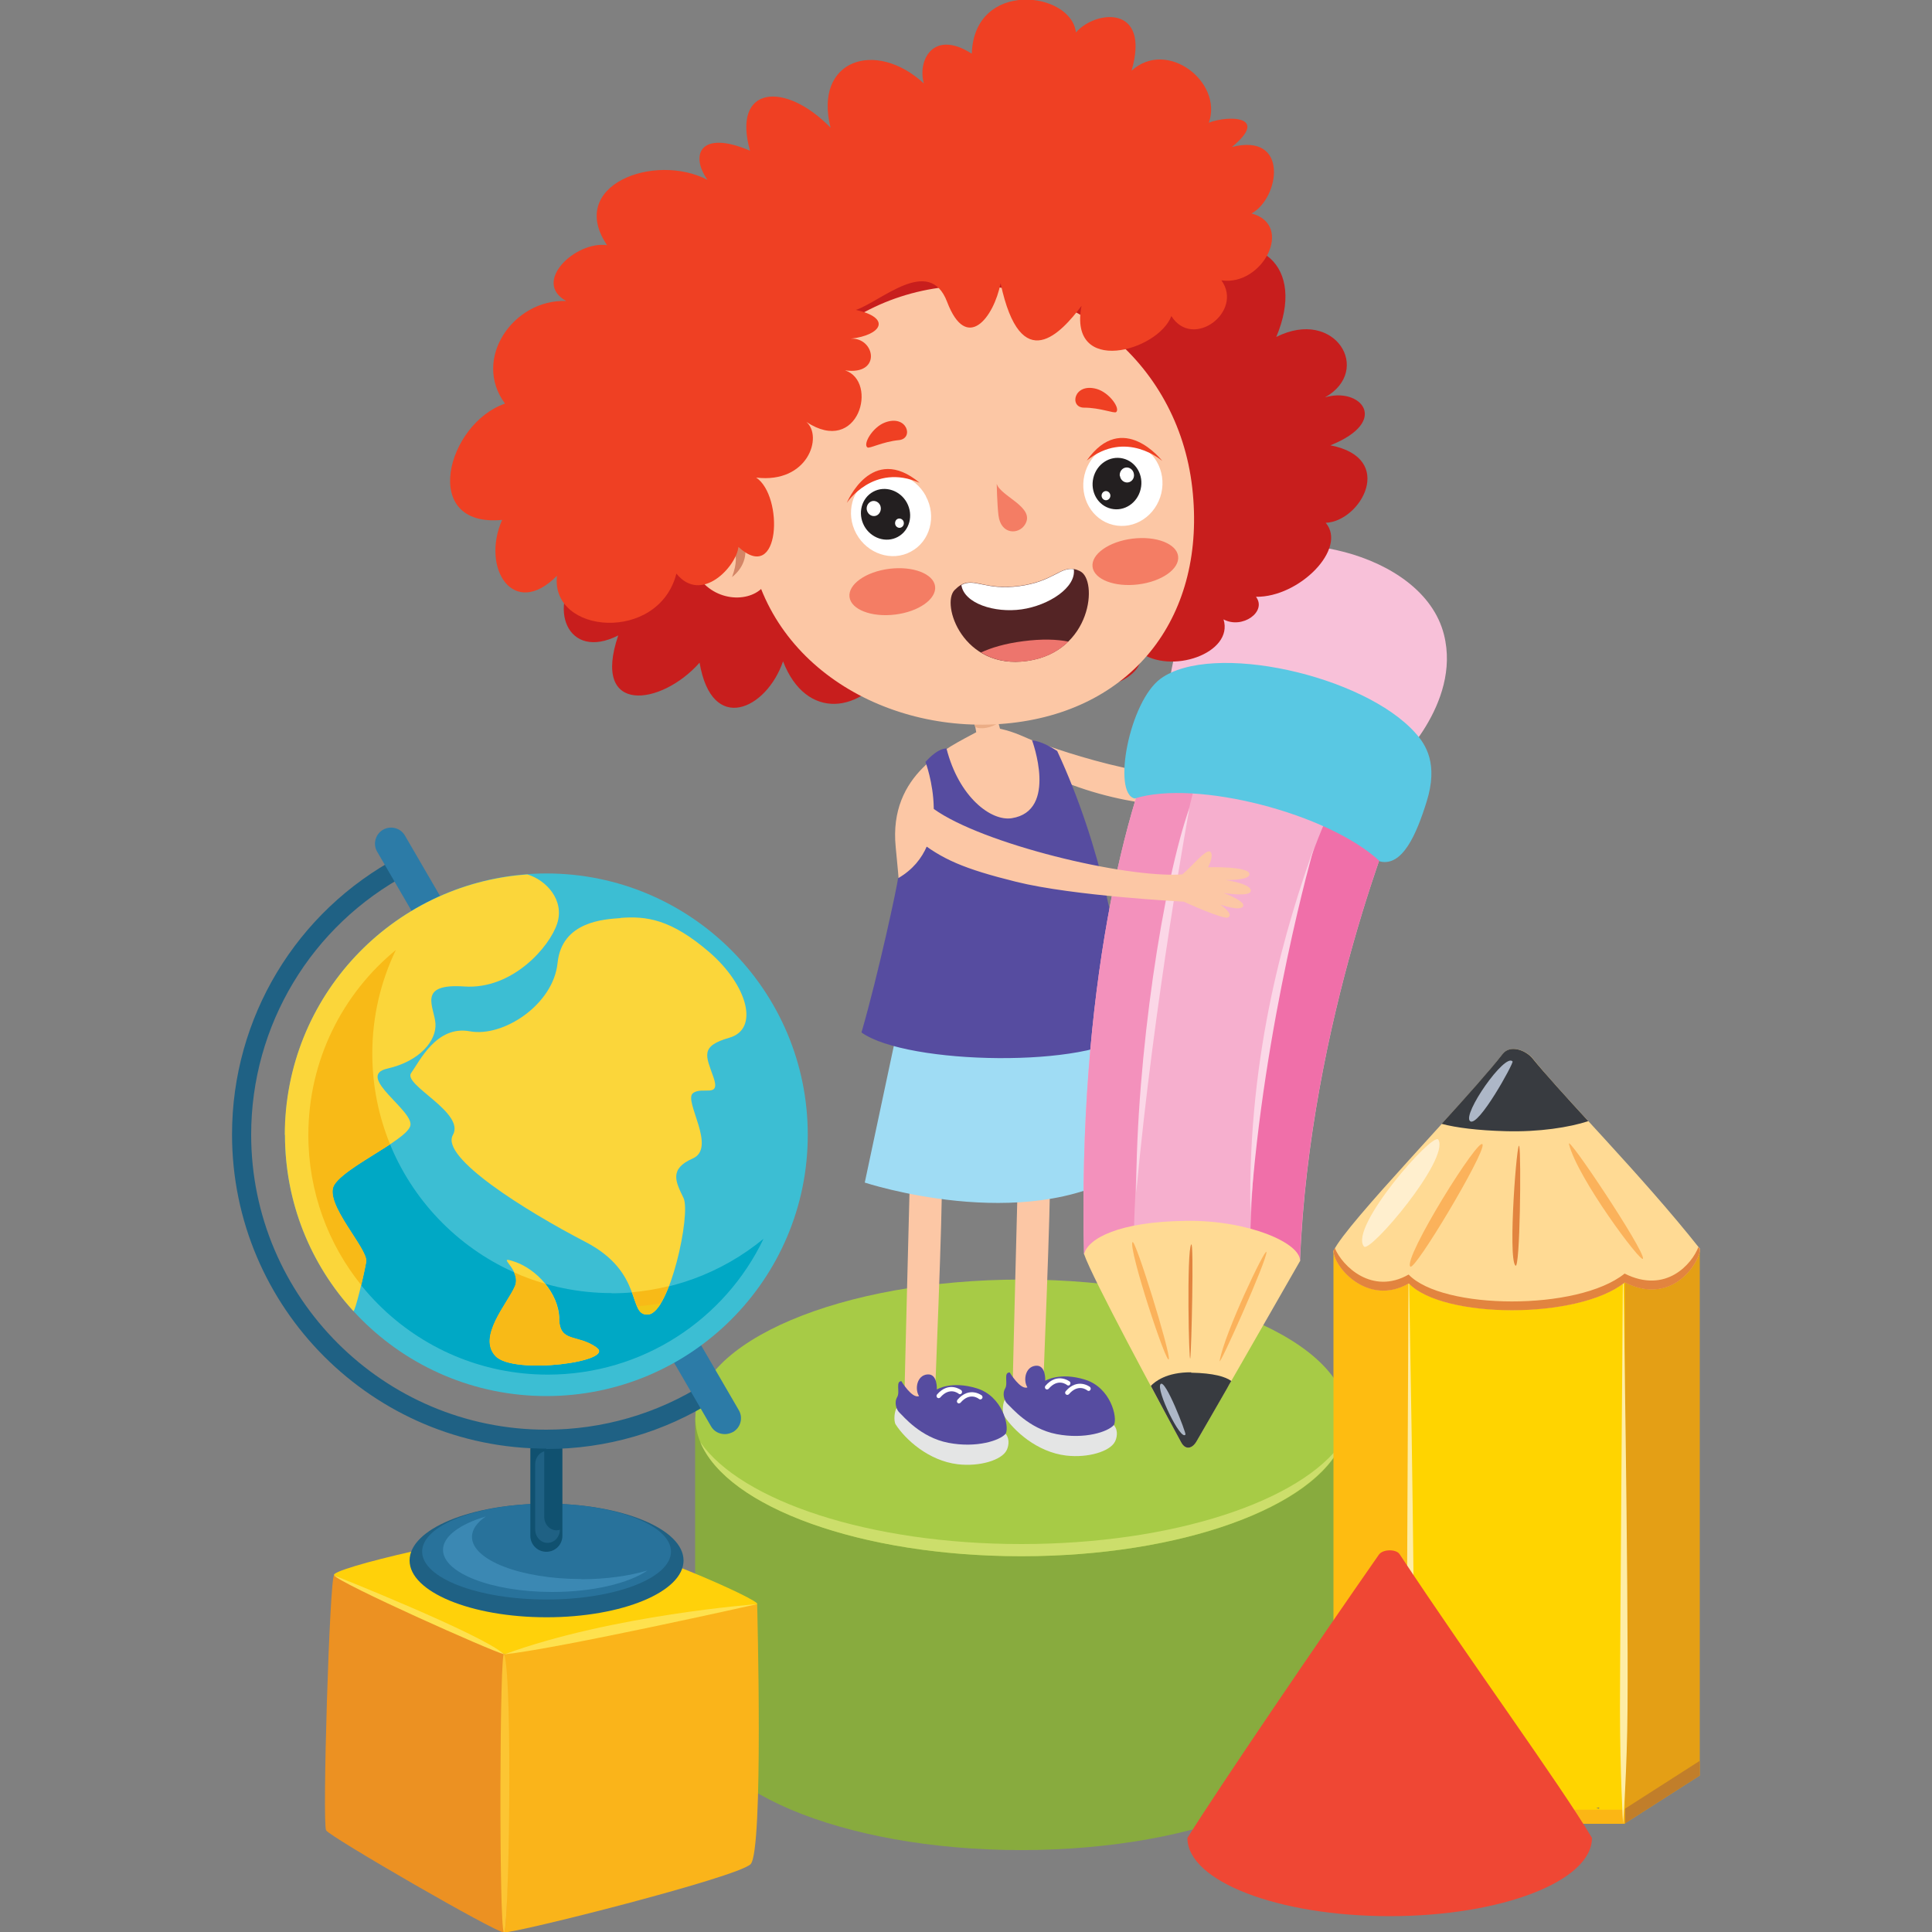 <?xml version="1.0" encoding="UTF-8"?>
<svg id="Layer_1" data-name="Layer 1" xmlns="http://www.w3.org/2000/svg" viewBox="0 0 100 100">
  <rect x="0" y="0" width="100" height="100" fill="#808080" stroke="none"/>
  <defs>
    <style>
      .cls-1 {
        fill: #ebad86;
      }

      .cls-2 {
        fill: #ffd10a;
      }

      .cls-3 {
        fill: #ffda94;
      }

      .cls-4 {
        fill: #f8ba17;
      }

      .cls-5 {
        fill: #fbd63a;
      }

      .cls-6 {
        fill: #383b40;
      }

      .cls-7 {
        fill: #fbb615;
      }

      .cls-8 {
        fill: #231f20;
      }

      .cls-9 {
        fill: #ffefce;
      }

      .cls-10 {
        fill: #febc11;
      }

      .cls-11 {
        fill: #fff;
      }

      .cls-12 {
        fill: #00a8c5;
      }

      .cls-13 {
        fill: #f391bc;
      }

      .cls-14 {
        fill: #fcc7a5;
      }

      .cls-15 {
        fill: #adb7c7;
      }

      .cls-16 {
        fill: #f6afce;
      }

      .cls-17 {
        fill: #1f6184;
      }

      .cls-18 {
        fill: #9fdcf4;
      }

      .cls-19 {
        fill: #c81e1d;
      }

      .cls-20 {
        fill: #ed756d;
      }

      .cls-21 {
        fill: #e2843f;
      }

      .cls-22 {
        fill: #94805d;
      }

      .cls-23 {
        fill: #ffd400;
      }

      .cls-24 {
        fill: #c17e2a;
      }

      .cls-25 {
        fill: #59c8e3;
      }

      .cls-26 {
        fill: #fcc533;
      }

      .cls-27 {
        fill: #f06fa9;
      }

      .cls-28 {
        fill: #ef4023;
      }

      .cls-29 {
        fill: #88ab3e;
      }

      .cls-30 {
        fill: #d48566;
      }

      .cls-31 {
        fill: #ef4734;
      }

      .cls-32 {
        fill: #3cbed3;
      }

      .cls-33 {
        fill: #ec9122;
      }

      .cls-34 {
        fill: #105170;
      }

      .cls-35 {
        fill: #ffcd05;
      }

      .cls-36 {
        fill: #3b88b3;
      }

      .cls-37 {
        fill: #e4e5e5;
      }

      .cls-38 {
        fill: #542425;
      }

      .cls-39 {
        fill: #fbd7e7;
      }

      .cls-40 {
        fill: #feeda5;
      }

      .cls-41 {
        fill: #fbb25b;
      }

      .cls-42 {
        fill: #f47d64;
      }

      .cls-43 {
        fill: #e49f15;
      }

      .cls-44 {
        fill: #2c7ba7;
      }

      .cls-45 {
        fill: #e19518;
      }

      .cls-46 {
        fill: #fab41a;
      }

      .cls-47 {
        fill: #f8c1d9;
      }

      .cls-48 {
        fill: #28729b;
      }

      .cls-49 {
        fill: #ccde6b;
      }

      .cls-50 {
        fill: #a7cb46;
      }

      .cls-51 {
        fill: #564ca0;
      }

      .cls-52 {
        fill: #fee14e;
      }

      .cls-53 {
        fill: #f2c717;
      }
    </style>
  </defs>
  <g>
    <path class="cls-29" d="M69.74,73.39v15.21c0,3.96-7.56,7.16-16.88,7.16s-16.88-3.21-16.88-7.16v-15.21h33.75Z"/>
    <path class="cls-50" d="M35.99,73.39c0,3.96,7.56,7.16,16.88,7.16s16.88-3.21,16.88-7.16-7.56-7.16-16.88-7.16-16.88,3.21-16.88,7.16Z"/>
    <path class="cls-49" d="M52.86,79.92c7.86,0,14.49-2.22,16.61-5.27-1.41,3.35-8.31,5.9-16.61,5.9s-15.2-2.54-16.61-5.9c2.12,3.04,8.75,5.27,16.61,5.27Z"/>
  </g>
  <g>
    <g>
      <path class="cls-37" d="M52.04,72.41c-.13.12-.19.68-.07.87.49.76,1.69,1.88,3.22,2.06,1.12.13,2.26-.21,2.52-.72.08-.15.2-.55-.05-.85-1.55-.91-5.62-1.35-5.62-1.35Z"/>
      <path class="cls-14" d="M52.69,60.72s-.27,10.47-.29,11.69c.6.77,1.57-.05,1.57-.05,0,0,.44-10.66.37-11.53-.74-.12-1.64-.1-1.64-.1Z"/>
      <path class="cls-51" d="M52.27,71.05s.55.91.91.76c-.23-.35-.12-1.07.43-1.12.54-.05.49.78.49.78,0,0,.74-.47,2.06-.06,1.33.41,1.69,1.96,1.5,2.34-.3.36-1.51.76-2.97.48-1.46-.28-2.35-1.4-2.53-1.55-.18-.16-.3-.54-.13-.82.16-.28-.11-.84.24-.82Z"/>
      <path class="cls-11" d="M54.19,71.92s.07-.01.09-.04c.48-.56.93-.21.95-.19.05.04.12.03.15-.02.04-.05.03-.12-.01-.16,0,0-.64-.5-1.26.22-.04.05-.03.12.01.16.02.02.04.02.07.03Z"/>
      <path class="cls-11" d="M55.24,72.2s.07-.01.09-.04c.48-.56.93-.21.95-.19.05.04.12.03.15-.02.04-.05.03-.11-.01-.16,0,0-.64-.5-1.26.22-.04.05-.04.12.01.16.02.02.04.02.06.03Z"/>
    </g>
    <g>
      <path class="cls-37" d="M46.43,72.86c-.13.12-.19.68-.07.87.49.76,1.69,1.88,3.22,2.06,1.12.13,2.26-.21,2.52-.72.08-.15.2-.55-.05-.86-1.55-.91-5.62-1.35-5.62-1.35Z"/>
      <path class="cls-14" d="M47.09,61.16s-.27,10.47-.29,11.69c.6.77,1.57-.05,1.57-.05,0,0,.44-10.66.37-11.53-.74-.12-1.64-.1-1.64-.1Z"/>
      <path class="cls-51" d="M46.66,71.5s.55.91.91.76c-.23-.35-.12-1.07.43-1.12.54-.05.49.78.49.78,0,0,.74-.47,2.07-.06,1.33.41,1.69,1.96,1.5,2.34-.29.36-1.51.76-2.97.48-1.46-.28-2.35-1.4-2.52-1.55-.18-.16-.3-.54-.13-.82.16-.28-.11-.84.24-.82Z"/>
      <path class="cls-11" d="M48.58,72.37s.07-.01.09-.04c.48-.56.93-.21.95-.19.05.04.12.03.15-.02.04-.05.03-.12-.01-.16,0,0-.64-.5-1.26.22-.04.05-.03.12.01.16.02.02.04.02.07.03Z"/>
      <path class="cls-11" d="M49.63,72.64s.07-.01.09-.04c.48-.56.93-.21.95-.19.05.04.12.03.16-.02.04-.05.03-.11-.01-.16,0,0-.64-.5-1.26.22-.04.05-.04.12,0,.16.02.02.04.02.06.03Z"/>
    </g>
    <path class="cls-18" d="M56.63,53.4s.89,4.02,1.64,7.25c-5.29,3.27-13.51.56-13.51.56l1.66-7.81h10.21Z"/>
    <g>
      <path class="cls-14" d="M53.72,38.42s6.37,2.46,10.37,1.71c.12-.29.56-.91.89-.79.33.12.03.81-.14,1,.52.22,2.1-.08,2.11.38,0,.29-1.38.31-1.38.31,0,0,1.45.13,1.43.44-.04.41-1.52.17-1.52.17,0,0,1.38.16,1.35.51-.03.31-1.22.09-1.52-.03-.04.06,1.23.33,1.01.61-.28.36-2.14-.3-2.64-.98-1.51.05-5.04.23-8.94-1.42-.59-.44-1.02-1.91-1.02-1.91Z"/>
      <path class="cls-14" d="M50.01,35.95s.42,1.26.52,1.95c-1.43.78-4.54,2.14-4.17,5.93.38,3.83.28,3.98.23,6.57,0,0,5.81.43,10.74-.73-.16-1.8-1.12-6.28-1.12-6.28,0,0-1.46-3.98-2.49-4.95-.68-.27-1.16-.55-1.96-.72-.26-1.02-.71-2.16-.71-2.16l-1.05.38Z"/>
      <path class="cls-1" d="M51.05,35.57l-1.05.38s.32.96.47,1.67c.26.16.88.05,1.2-.21-.27-.92-.62-1.84-.62-1.84Z"/>
    </g>
    <path class="cls-51" d="M47.9,39.43s1.62,4.28-1.42,6.03c-.02.33-1.02,4.98-1.89,7.98,2.36,1.69,11.89,1.85,13.91,0-.54-4.39-1.46-9.57-3.78-14.57-.8-.53-1.3-.55-1.3-.55,0,0,1.36,3.65-1.05,4.03-1.07.17-2.74-1.09-3.38-3.61-.5,0-1.07.68-1.07.68Z"/>
    <g>
      <path class="cls-47" d="M72.17,39.64s3.48-3.18,2.57-6.79c-1.1-4.37-8.75-5.81-11.57-3.65-2.42,1.85-2.72,7.22-2.87,7.44,6.11-.35,11.87,3.01,11.87,3.01Z"/>
      <g>
        <path class="cls-16" d="M72.43,41.74s-4.65,11.06-5.14,23.54c-1.98-1.11-7.6-2.31-11.18-.36-.33-13.54,2.16-23.53,4.24-27.65,7.59-.74,12.08,4.48,12.08,4.48Z"/>
        <path class="cls-27" d="M72.38,41.86c-.5,1.22-4.63,11.69-5.1,23.42-.59-.33-1.5-.67-2.58-.93.31-10.94,2.43-18.96,4.23-22.55,1.23-.12,2.38-.08,3.44.06Z"/>
        <path class="cls-13" d="M62.39,38.67s-3.32,10.64-3.71,25.39c-.91.16-1.79.43-2.57.86-.33-13.54,2.16-23.53,4.24-27.65.24-.02.47-.04.7-.05.9.81,1.35,1.45,1.35,1.45Z"/>
        <path class="cls-39" d="M61.57,41.8c-1.36,3.82-2.76,12.88-2.76,19.95.92-9.97,2.76-19.95,2.76-19.95Z"/>
        <path class="cls-39" d="M68.01,43.88c-1.36,3.82-3.44,10.46-3.29,18.88.68-9.83,3.29-18.88,3.29-18.88Z"/>
      </g>
      <path class="cls-25" d="M73.27,37.95c.52.58,1.19,1.58.57,3.55-.53,1.7-1.25,3.36-2.41,3.09-2.66-2.49-9.52-4.26-12.7-3.26-1.17-.27-.28-5.01,1.34-6.2,2.65-1.94,10.53-.19,13.2,2.82Z"/>
      <g>
        <path class="cls-3" d="M56.11,64.91c.21-.81,1.8-1.68,5.3-1.72,3.2-.04,5.92,1.15,5.88,2.08-1.79,3.14-4.43,7.72-5.36,9.34-.21.36-.56.47-.79.05-1.15-2.11-4.62-8.53-5.03-9.75Z"/>
        <path class="cls-6" d="M61.65,71.05c1.16.02,1.79.21,2.08.43-.08.13-.15.26-.22.39-.67,1.17-1.24,2.15-1.58,2.74-.21.36-.56.47-.79.05-.35-.65-.93-1.71-1.56-2.9,0,0,0-.02-.01-.03.21-.22.81-.71,2.09-.7Z"/>
        <path class="cls-15" d="M61.36,74.25c-.23.38-1.54-2.32-1.29-2.61.25-.29,1.33,2.54,1.29,2.61Z"/>
        <path class="cls-41" d="M60.5,70.34c-.07.48-2.12-5.74-1.88-6.05.14-.18,1.94,5.63,1.88,6.05Z"/>
        <path class="cls-41" d="M63.13,70.43c-.09.48,2.49-5.29,2.42-5.63-.05-.23-2.16,4.17-2.42,5.63Z"/>
        <path class="cls-21" d="M61.61,70.29c-.07.48-.2-5.58.05-5.88.14-.18.01,5.47-.05,5.88Z"/>
      </g>
    </g>
    <path class="cls-14" d="M48.33,41.87c2.52,1.81,9.89,3.59,12.86,3.39.47-.36,1.26-1.39,1.47-1.16.18.2-.13.79-.13.79,0,0,2.22-.07,2.14.38-.05.31-1.23.28-1.23.28,0,0,1.39.2,1.3.58-.07.31-1.41.09-1.41.09,0,0,1.16.42,1.01.69-.15.28-1.18-.09-1.18-.09,0,0,.74.5.4.67-.23.12-2.29-.82-2.29-.82,0,0-5.71-.29-8.68-1.03-2.7-.67-3.83-1.16-5.13-2.2-1.13-.91.03-2.18.85-1.59Z"/>
    <g>
      <path class="cls-19" d="M30.06,29.34c-1.79,2.09-.7,4.89,1.94,3.55-1.41,4.14,2.23,3.65,4.21,1.41.64,3.77,3.48,2.4,4.32-.07,1.19,3.08,4.08,2.75,5.67.12.21,3.12,4.84,1.47,4.78-.33.44,2.6,3.09,3.21,4.63.8.18,1.58,3.95.39,3.37-1.08,1.6,1.21,4.89.07,4.35-1.68.97.52,2.26-.4,1.68-1.17,2.24.03,4.74-2.49,3.61-3.83,1.81-.07,3.67-3.35.24-4.01,3.14-1.26,1.54-3.04-.28-2.48,2.49-1.4.52-4.66-2.52-3.13,1.54-3.66-.86-5.76-4.45-4.17-2.29-3.58-14.94-5.63-20.5.72-5.84,2.62-11.03,15.35-11.03,15.35Z"/>
      <g>
        <path class="cls-14" d="M38.74,27.85c.75,6.59,7.28,10.29,13.63,9.57,6.34-.72,10.09-5.59,9.34-12.18-.75-6.59-6.47-11.11-12.81-10.38-6.34.72-10.9,6.41-10.16,13Z"/>
        <g>
          <path class="cls-14" d="M39.4,27.88s-.31-1.32-1.95-1.37c-1.73-.05-2.22,2.26-1.18,3.52,1.03,1.26,2.94,1.12,3.45.02l-.32-2.16Z"/>
          <path class="cls-30" d="M37.17,27.12c1.1-.28,2.15,1.61.72,2.75.53-1.44-.09-1.87-.84-1.14-.03-.45.23-.76.91-.76-.1-.59-.79-.84-.79-.84Z"/>
        </g>
        <g>
          <path class="cls-42" d="M51.59,25.04c.19.65,2.01,1.21,1.47,2.1-.33.55-1.26.54-1.38-.47-.07-.59-.09-1.62-.09-1.62Z"/>
          <g>
            <path class="cls-42" d="M48.4,30.35c.08.65-.84,1.31-2.07,1.46-1.22.15-2.28-.26-2.36-.91-.08-.65.84-1.31,2.07-1.46,1.22-.15,2.28.26,2.36.91Z"/>
            <path class="cls-42" d="M60.98,28.79c.08.65-.84,1.31-2.07,1.46-1.22.15-2.28-.26-2.36-.91-.08-.65.84-1.31,2.07-1.46,1.22-.15,2.28.26,2.36.91Z"/>
          </g>
          <path class="cls-28" d="M56.76,20.13c-1.19-.33-1.43.97-.65.97.84,0,1.55.31,1.66.23.23-.18-.34-1.01-1.01-1.2Z"/>
          <path class="cls-28" d="M45.8,21.87c1.15-.44,1.52.83.73.91-.84.08-1.52.45-1.63.38-.25-.16.25-1.04.9-1.29Z"/>
          <g>
            <path class="cls-38" d="M55.92,29.57c-.97-.48-1.18.5-3.18.76-2.04.26-2.45-.68-3.33.21-.72.73.43,4.15,3.76,3.67,3.36-.48,3.66-4.19,2.74-4.64Z"/>
            <path class="cls-20" d="M50.79,33.78c.61.37,1.41.57,2.39.43.92-.13,1.62-.51,2.12-1-.59-.12-1.37-.15-2.35-.02-.94.12-1.65.34-2.17.58Z"/>
            <path class="cls-11" d="M55.58,29.46c-.71-.12-1.09.65-2.83.88-1.76.23-2.3-.44-2.99-.06.14.95,1.71,1.46,3.12,1.26,1.4-.2,2.83-1.13,2.7-2.08Z"/>
          </g>
          <g>
            <g>
              <g>
                <path class="cls-11" d="M47.92,25.68c.57,1.05.22,2.34-.77,2.87-.99.54-2.26.12-2.83-.93-.57-1.05-.22-2.34.77-2.88.99-.54,2.26-.12,2.83.93Z"/>
                <path class="cls-8" d="M46.94,26.02c.35.65.14,1.44-.47,1.77-.61.33-1.39.07-1.74-.57-.35-.65-.14-1.44.47-1.77.61-.33,1.39-.07,1.74.57Z"/>
                <path class="cls-11" d="M45.59,26.28c.02.21-.12.41-.32.43-.2.02-.38-.13-.41-.35-.02-.21.12-.4.32-.43.2-.02.39.13.41.35Z"/>
                <path class="cls-11" d="M46.78,27.05c.02.13-.07.25-.2.27-.12.01-.24-.08-.25-.22-.01-.13.07-.25.2-.26.12-.01.24.08.25.21Z"/>
              </g>
              <path class="cls-28" d="M43.83,26.03s1.37-2.09,3.77-1.04c-2.49-2.08-3.77,1.04-3.77,1.04Z"/>
            </g>
            <g>
              <g>
                <path class="cls-11" d="M56.13,24.59c-.27,1.16.39,2.32,1.49,2.58,1.1.26,2.21-.47,2.49-1.64.27-1.16-.39-2.32-1.49-2.58-1.1-.26-2.21.47-2.49,1.64Z"/>
                <path class="cls-8" d="M56.59,24.74c-.17.72.24,1.43.92,1.59.68.16,1.36-.29,1.53-1.01.17-.72-.24-1.43-.92-1.59-.68-.16-1.36.29-1.53,1.01Z"/>
                <path class="cls-11" d="M57.97,24.64c.03.21.22.36.42.33.2-.03.34-.23.3-.44-.03-.21-.22-.36-.42-.33-.2.03-.34.23-.31.44Z"/>
                <path class="cls-11" d="M57.02,25.69c.02.13.14.22.26.2.12-.02.21-.14.19-.27-.02-.13-.14-.22-.26-.2-.12.02-.21.14-.19.27Z"/>
              </g>
              <path class="cls-28" d="M60.16,23.86s-1.87-1.66-3.91-.02c1.86-2.65,3.91.02,3.91.02Z"/>
            </g>
          </g>
        </g>
      </g>
      <path class="cls-28" d="M43.01,6.63c-2.37-2.45-5.14-2.21-4.19,1.17-2.57-1.1-3.12.21-2.2,1.51-2.74-1.43-7.3.27-5.2,3.38-1.63-.23-3.9,1.91-2.11,2.89-2.73-.11-4.89,3-3.17,5.31-3.02,1.04-4.43,6.43-.15,6.02-1.11,2.5.59,5.17,2.84,2.89-.35,3.04,5.26,3.49,6.18-.11,1.3,1.6,3.11-.39,3.21-1.38,2.18,1.99,2.35-2.64.92-3.59,2.69.32,3.46-2.14,2.6-2.88,2.71,1.79,3.74-2.1,2-2.67,1.92.27,1.55-1.71.3-1.64,1.58-.18,2.13-1.07.26-1.49,1.28-.42,3.8-2.84,4.72-.42,1.01,2.66,2.42.82,2.77-.96,1.05,4.91,3.16,2.54,4.19,1.17-.7,3.64,3.95,2.36,4.65.53,1.11,1.76,3.75-.23,2.59-1.85,2.13.32,3.79-2.87,1.56-3.46,1.45-.79,1.97-4.2-1.02-3.44,1.98-1.62-.19-1.65-1.19-1.26.74-2.11-2.17-4.36-4-2.69,1-3.46-1.89-3.13-2.88-1.98-.24-2.14-5.27-2.75-5.39,1.1-2.03-1.3-2.82.39-2.48,1.54-2.49-2.3-5.72-1.23-4.83,2.29Z"/>
    </g>
  </g>
  <g>
    <g>
      <polygon class="cls-10" points="72.91 94.39 69.02 91.9 69.02 64.73 75.21 64.73 72.91 94.39"/>
      <polygon class="cls-45" points="72.91 93.67 69.02 91.18 69.02 91.9 72.91 94.39 72.91 93.67"/>
      <polygon class="cls-43" points="87.98 91.9 84.09 94.39 83.02 64.73 87.98 64.73 87.98 91.9"/>
      <polygon class="cls-24" points="84.09 94.39 87.98 91.9 87.98 91.14 84.09 93.63 84.09 94.39"/>
      <polygon class="cls-35" points="84.09 94.39 72.91 94.39 72.91 65.11 84.09 65.02 84.09 94.39"/>
      <polygon class="cls-23" points="84.09 94.39 72.91 94.39 72.91 65.11 84.09 65.02 84.09 94.39"/>
      <polygon class="cls-22" points="82.62 93.59 82.77 93.62 82.77 93.55 82.62 93.59"/>
      <rect class="cls-7" x="72.91" y="93.67" width="11.18" height=".73"/>
      <path class="cls-40" d="M72.91,94.39l-.11-6,.11-23.29s.33,16.87.28,23.32c-.02,3.15-.28,5.96-.28,5.96Z"/>
      <path class="cls-40" d="M84.01,94.39s-.16-2.57-.16-5.96c0-3.42.16-23.32.16-23.32,0,0,.28,16.87.23,23.32-.02,3.15-.23,5.96-.23,5.96Z"/>
    </g>
    <g>
      <path class="cls-3" d="M69.02,64.73c0,.83,1.78,2.91,3.9,1.69,1.74,1.83,8.75,1.89,11.18-.05,2.51,1.27,3.92-1.13,3.89-1.73-3.02-3.82-7.08-7.88-8.65-9.85-.35-.43-1.16-.74-1.55-.24-1.96,2.5-8.07,8.74-8.76,10.18Z"/>
      <path class="cls-21" d="M87.91,64.54c-.32.86-1.67,2.46-3.82,1.38-2.42,1.95-9.44,1.88-11.18.05-1.89,1.08-3.44-.44-3.82-1.37-.03.05-.05.09-.07.14,0,.83,1.78,2.91,3.9,1.69,1.74,1.83,8.75,1.89,11.18-.05,2.51,1.27,3.92-1.13,3.89-1.73-.03-.03-.05-.06-.08-.1Z"/>
      <path class="cls-6" d="M82.21,58.03c-1.21-1.32-2.24-2.45-2.88-3.24-.35-.43-1.16-.74-1.55-.24-.68.87-1.87,2.2-3.16,3.62.76.2,1.85.34,3.31.38,1.73.05,3.31-.2,4.28-.52Z"/>
      <path class="cls-15" d="M78.29,54.94c-.39-.46-2.62,2.74-2.2,3.09.42.35,2.27-3.01,2.2-3.09Z"/>
      <path class="cls-9" d="M74.45,58.99c-.26-.45-4.66,4.56-3.85,5.53.3.36,4.44-4.51,3.85-5.53Z"/>
      <path class="cls-41" d="M76.74,59.25c-.11-.58-4.16,5.93-3.74,6.31.24.22,3.84-5.81,3.74-6.31Z"/>
      <path class="cls-41" d="M81.21,59.22c-.14-.58,3.94,5.53,3.83,5.93-.08.27-3.39-4.17-3.83-5.93Z"/>
      <path class="cls-21" d="M78.64,59.34c-.11-.58-.61,5.79-.2,6.17.24.22.3-5.67.2-6.17Z"/>
    </g>
  </g>
  <path class="cls-31" d="M61.46,95.13c0,2.24,4.69,4.05,10.47,4.05s10.47-1.81,10.47-4.05c-1.76-2.94-6.14-8.91-9.96-14.69-.17-.26-.86-.27-1.07.03-3.05,4.37-8.18,11.9-9.91,14.66Z"/>
  <g>
    <path class="cls-2" d="M39.19,83.03c.26-.17-6.39-3.15-10.41-3.98-4.07.32-11.77,2.15-11.49,2.49,2.81,1.34,8.11,4.02,8.81,4.09.7.06,12.72-2.35,13.09-2.6Z"/>
    <path class="cls-46" d="M39.19,83.03s.34,12.77-.34,13.46c-.68.68-12.18,3.58-12.77,3.53-.08-5.2-.04-13.8.02-14.39,2.57-.94,13.09-2.6,13.09-2.6Z"/>
    <path class="cls-33" d="M17.29,81.54c-.23.17-.62,12.86-.41,13.2.21.34,8.84,5.33,9.2,5.28.36-.05.13-14.09.02-14.39-.11-.3-8.81-4.09-8.81-4.09Z"/>
    <path class="cls-26" d="M26.1,85.63c-.24-.74-.28,14.14-.02,14.39.26.25.47-12.99.02-14.39Z"/>
    <path class="cls-52" d="M39.19,83.03s-7.49.55-13.09,2.6c2.83-.3,13.09-2.6,13.09-2.6Z"/>
    <path class="cls-52" d="M17.29,81.54c.32.43,8.11,3.91,8.81,4.09-1.09-1.02-8.81-4.09-8.81-4.09Z"/>
  </g>
  <g>
    <path class="cls-17" d="M21.2,80.77c0,1.62,3.17,2.94,7.09,2.94s7.09-1.32,7.09-2.94-3.17-2.94-7.09-2.94-7.09,1.31-7.09,2.94Z"/>
    <path class="cls-48" d="M21.85,80.31c0,1.37,2.88,2.48,6.44,2.48s6.44-1.11,6.44-2.48-2.88-2.48-6.44-2.48-6.44,1.11-6.44,2.48Z"/>
    <path class="cls-36" d="M30.08,81.73c-3.12,0-5.65-.98-5.65-2.18,0-.39.26-.75.72-1.06-1.35.4-2.22,1.03-2.22,1.73,0,1.2,2.53,2.18,5.65,2.18,2.12,0,3.96-.45,4.93-1.11-.95.28-2.14.45-3.42.45Z"/>
    <path class="cls-34" d="M28.28,80.32c.46,0,.83-.37.83-.83v-4.44c0-.46-.37-.83-.83-.83s-.83.37-.83.83v4.44c0,.46.37.83.83.83Z"/>
    <path class="cls-17" d="M28.81,79.21c-.35,0-.64-.31-.64-.7v-3.37s0-.02,0-.02c-.27.08-.47.35-.47.67v3.37c0,.39.29.7.64.7s.63-.3.64-.68c-.06.01-.11.03-.17.03Z"/>
    <path class="cls-17" d="M28.28,75c3.1,0,6.11-.87,8.71-2.53.23-.15.3-.45.15-.69-.15-.23-.45-.3-.69-.15-2.44,1.55-5.27,2.37-8.18,2.37-8.42,0-15.27-6.85-15.27-15.27,0-5.66,3.11-10.83,8.11-13.49.24-.13.34-.43.21-.68-.13-.24-.43-.33-.67-.21-5.33,2.83-8.64,8.34-8.64,14.37,0,8.97,7.3,16.26,16.26,16.26Z"/>
    <path class="cls-44" d="M37.52,74.23c.14,0,.28-.04.42-.11.4-.23.53-.74.3-1.13l-17.28-29.74c-.23-.4-.74-.53-1.14-.3-.39.23-.53.74-.3,1.13l17.28,29.74c.15.27.43.41.72.41Z"/>
    <path class="cls-32" d="M14.75,58.74c0,7.47,6.06,13.52,13.53,13.52s13.53-6.05,13.53-13.52-6.06-13.53-13.53-13.53-13.53,6.05-13.53,13.53Z"/>
    <path class="cls-12" d="M31.66,66.93c-6.84,0-12.39-5.55-12.39-12.39,0-1.92.44-3.74,1.22-5.36-2.77,2.27-4.53,5.72-4.53,9.58,0,6.84,5.55,12.39,12.39,12.39,4.92,0,9.18-2.87,11.17-7.03-2.14,1.76-4.88,2.82-7.86,2.82Z"/>
    <path class="cls-5" d="M32.12,47.51c1.34-.1,2.6.06,4.59,1.77,1.99,1.72,2.6,3.98,1.05,4.43-1.55.44-1.22.94-.83,2.05.39,1.11-.6.44-1.07.83-.48.39,1.25,2.82,0,3.37-1.25.55-.88,1.22-.48,2.05.39.83-.71,5.92-1.82,6.03-1.11.11-.17-2.16-3.26-3.76-3.1-1.61-7.52-4.37-6.86-5.53.66-1.16-2.6-2.6-2.16-3.21.44-.61,1.31-2.48,3.04-2.16,1.73.32,4.32-1.38,4.54-3.54.22-2.16,2.43-2.26,3.26-2.32ZM14.75,58.74c0,3.52,1.34,6.72,3.54,9.12.08.08.55-1.88.66-2.55.11-.67-2.21-3.03-1.66-3.97.55-.94,3.65-2.27,3.94-3.04.29-.77-2.89-2.6-1.18-2.99,1.71-.39,2.54-1.46,2.49-2.32-.05-.86-.99-2.1,1.49-1.93,2.49.17,4.42-2.05,4.81-3.26.39-1.21-.56-2.24-1.54-2.54-7.02.49-12.56,6.34-12.56,13.49ZM28.95,68.25c-.03-1.33-1.19-2.56-2.3-2.94-1.11-.38.39.39,0,1.28-.39.89-1.94,2.6-1,3.6.94,1,6.26.28,5.23-.44-1.03-.72-1.9-.22-1.94-1.49Z"/>
    <g>
      <path class="cls-4" d="M20.19,59.23c-.59-1.45-.92-3.03-.92-4.7,0-1.92.44-3.74,1.22-5.36-2.77,2.27-4.53,5.72-4.53,9.58,0,2.94,1.03,5.65,2.74,7.77.11-.47.21-.94.26-1.21.11-.67-2.21-3.03-1.66-3.97.37-.62,1.85-1.42,2.89-2.11Z"/>
      <path class="cls-4" d="M30.88,69.74c-1.03-.72-1.9-.22-1.94-1.49-.02-.66-.31-1.29-.74-1.81-.55-.16-1.09-.35-1.6-.59.1.22.16.48.04.74-.39.89-1.94,2.6-1,3.6.94,1,6.26.28,5.23-.44Z"/>
      <path class="cls-4" d="M32.71,66.88c.26.71.32,1.2.85,1.15.37-.04.75-.65,1.06-1.46-.62.15-1.26.26-1.92.32Z"/>
    </g>
    <path class="cls-53" d="M32.98,67.62c.12.28.27.44.59.41.21-.02.43-.24.64-.57-.4.07-.81.12-1.22.15Z"/>
  </g>
</svg>